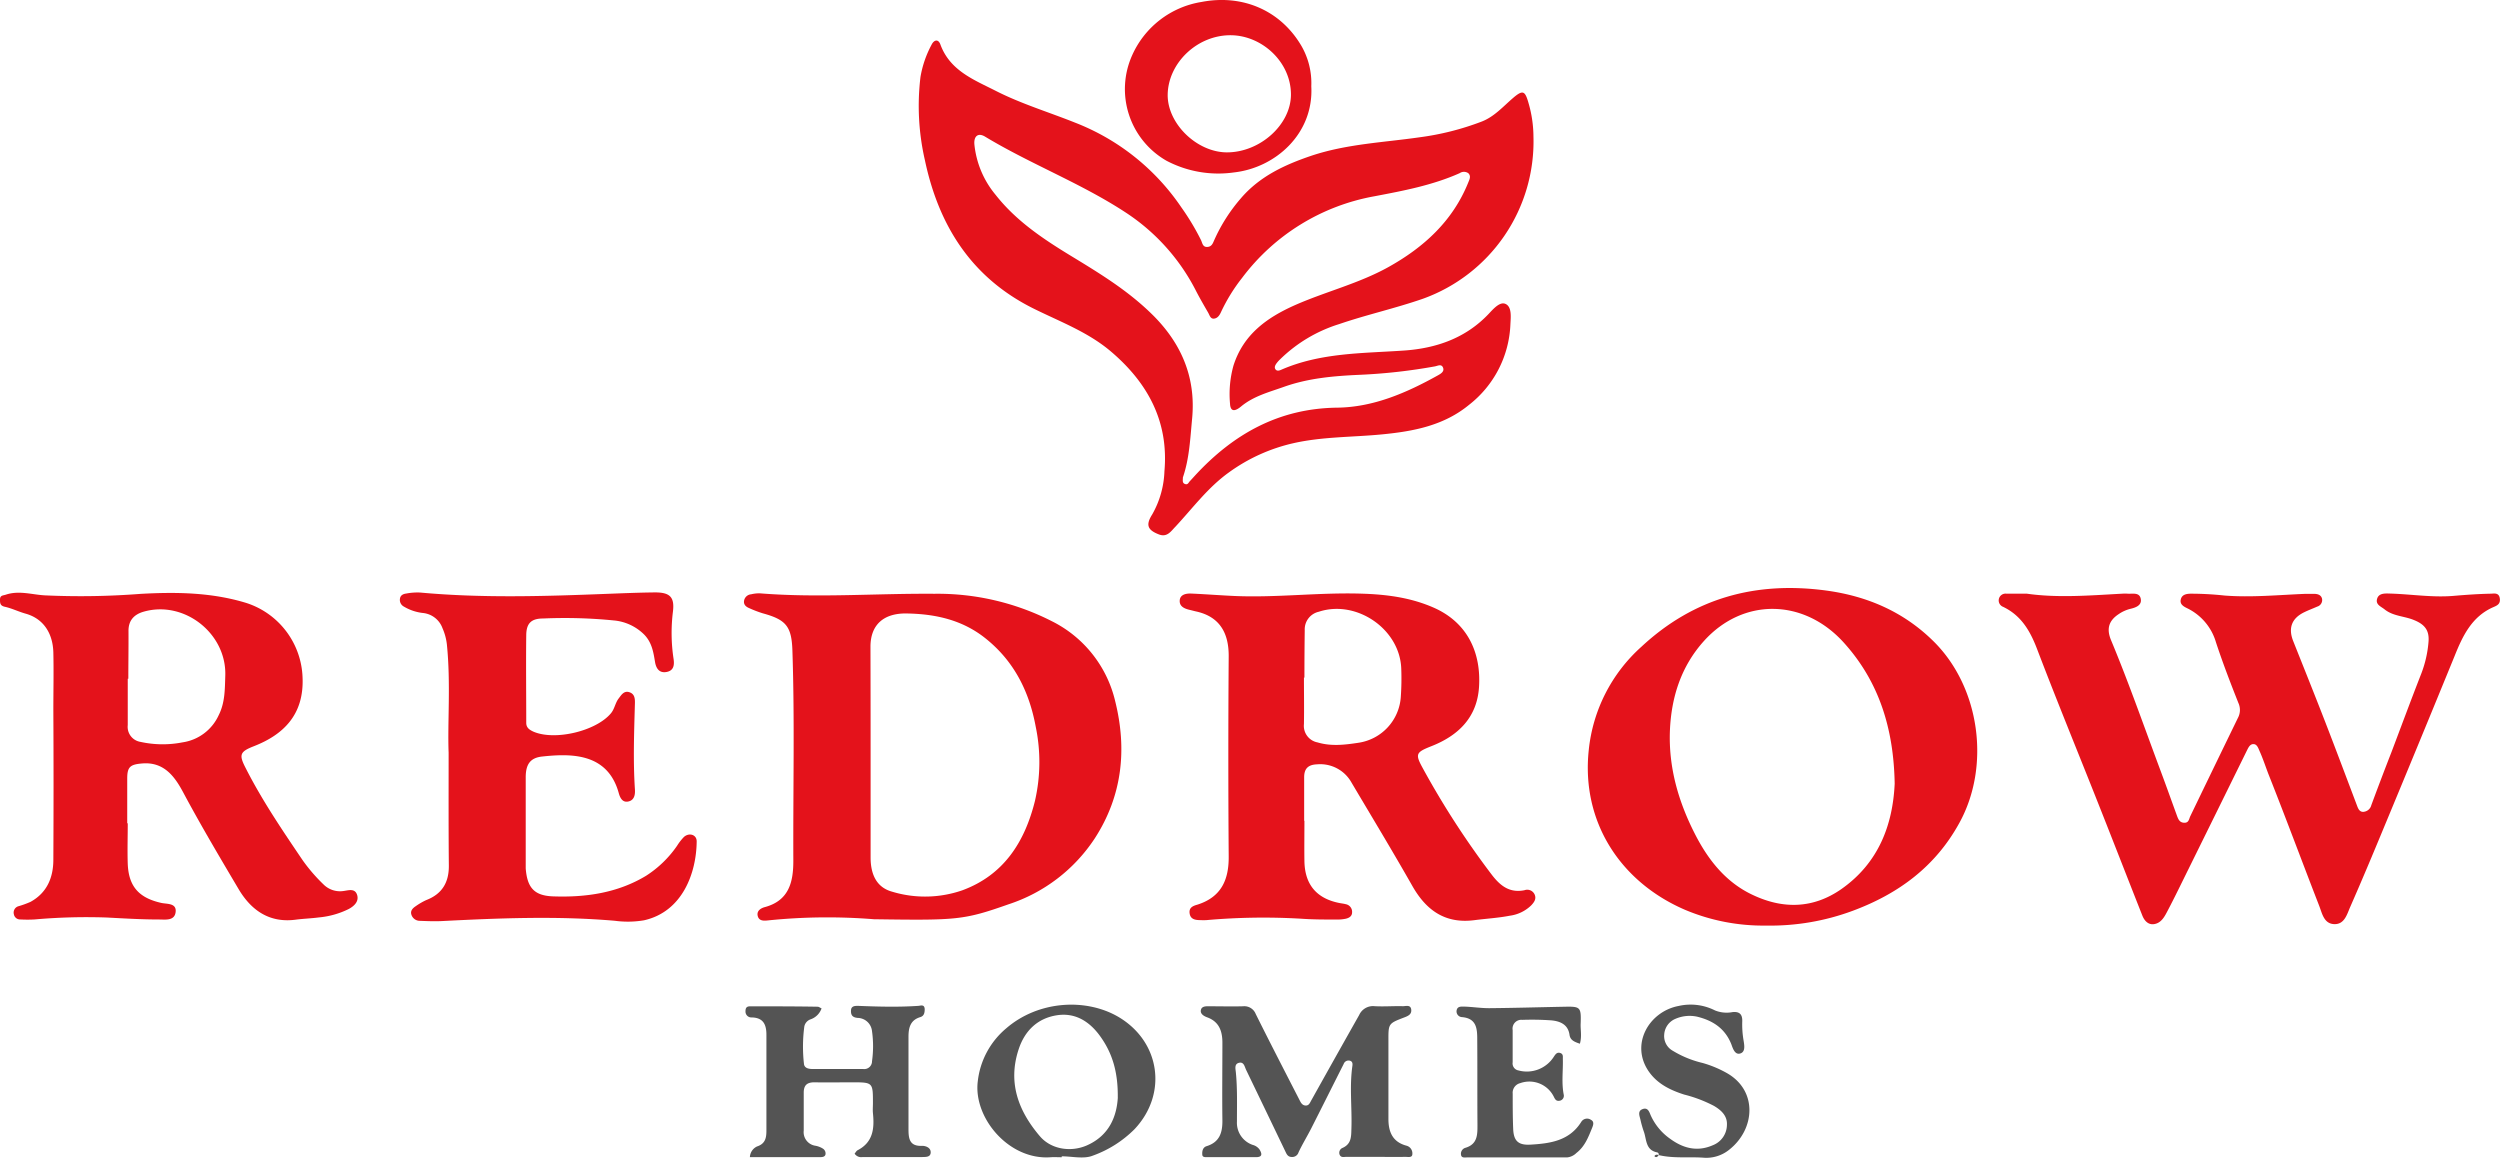 <svg xmlns="http://www.w3.org/2000/svg" viewBox="0 0 567.51 262.77"><defs><style>.cls-1{fill:#e4121b;}.cls-2{fill:#545454;}</style></defs><g id="Layer_2" data-name="Layer 2"><g id="Layer_1-2" data-name="Layer 1"><path class="cls-1" d="M348.1,31A37.94,37.94,0,0,1,323,67.82c-6.27,2.18-12.75,3.61-19,5.75a33.24,33.24,0,0,0-13.41,8,6.8,6.8,0,0,0-.88,1c-.25.38-.48.84-.17,1.27s.82.31,1.25.12c9-3.94,18.55-3.73,28-4.39,7.22-.51,13.86-2.78,19.07-8.24,1.07-1.12,2.56-2.91,3.87-2.35,1.5.65,1.22,3,1.14,4.59a24.37,24.37,0,0,1-9.39,18.33c-5.69,4.68-12.53,6-19.59,6.69-6.74.67-13.58.51-20.21,2a40,40,0,0,0-14.7,6.64c-4.79,3.43-8.23,8.12-12.17,12.35-1,1-1.86,2.5-3.8,1.71-2.55-1-2.94-2.16-1.46-4.5a21.24,21.24,0,0,0,2.78-9.8c1-11.29-3.76-20.08-12.17-27.22-5.2-4.41-11.54-6.75-17.53-9.72-14.09-7-21.53-18.8-24.68-33.71a55.06,55.06,0,0,1-1-18.86,23.91,23.91,0,0,1,2.51-7.31c.54-1.11,1.5-1.4,2-.11,2.17,6,7.67,8.06,12.61,10.58,5.76,2.93,12,4.81,18,7.21a51.74,51.74,0,0,1,24.1,19.22,55.37,55.37,0,0,1,4.46,7.43c.31.64.37,1.6,1.4,1.56s1.28-.81,1.58-1.49A38.17,38.17,0,0,1,281.7,45c4.28-5,10-7.62,16-9.65,8-2.67,16.31-3,24.52-4.18a61.85,61.85,0,0,0,14.15-3.58c2.84-1.1,4.84-3.41,7.09-5.34s2.72-1.6,3.48,1A27.73,27.73,0,0,1,348.1,31Zm-79.58,77.39c0,.61-.19,1.24.47,1.48s.8-.32,1.1-.63.83-.9,1.24-1.35c8.7-9.4,19-15.19,32.23-15.35,8.22-.1,15.74-3.37,22.88-7.35.63-.35,1.5-.86,1.13-1.75s-1.22-.38-1.84-.27a126.78,126.78,0,0,1-17,1.91c-5.89.26-11.72.75-17.32,2.75-3.36,1.2-6.84,2.08-9.69,4.45-.89.74-2.39,1.66-2.5-.65A24.11,24.11,0,0,1,280,83c2.25-7.08,7.58-10.9,14-13.75,7-3.08,14.46-4.89,21.15-8.61,8.06-4.49,14.61-10.44,18.15-19.21.29-.71.69-1.47,0-2.12a1.72,1.72,0,0,0-1.95,0c-6.19,2.76-12.81,4-19.38,5.25a48.24,48.24,0,0,0-30,18.51,39.46,39.46,0,0,0-4.79,7.76c-.32.71-.76,1.41-1.59,1.5s-1-.78-1.33-1.35c-1-1.73-2-3.45-2.89-5.2a46.42,46.42,0,0,0-15.94-17.61c-10.1-6.6-21.44-10.9-31.76-17.12-1.6-1-2.64-.18-2.48,1.72A21.18,21.18,0,0,0,226,44.22c4.71,6,10.93,10.11,17.33,14S255.82,65.85,261.16,71c6.84,6.56,10.36,14.42,9.46,24C270.19,99.49,270,104.08,268.52,108.38Z"/><path class="cls-1" d="M460.12,134.77c7,1,14.27.4,21.59,0a12.54,12.54,0,0,1,1.37,0c1.1.06,2.58-.34,2.88,1.15s-1.13,2-2.32,2.28a8.09,8.09,0,0,0-2.69,1.21c-2.28,1.5-2.8,3.36-1.73,5.92,4.08,9.79,7.56,19.8,11.27,29.72,1.25,3.35,2.45,6.72,3.67,10.07.3.8.58,1.61,1.65,1.65s1.08-.82,1.4-1.5Q502.58,174.14,508,163a3.8,3.8,0,0,0,.12-3.43c-1.8-4.54-3.55-9.1-5.08-13.74a12.46,12.46,0,0,0-6.57-7.77c-.88-.43-1.68-.93-1.42-2s1.21-1.26,2.16-1.29a71.78,71.78,0,0,1,7.76.42c6.11.47,12.2-.13,18.3-.38.69,0,1.38,0,2.06,0s1.57.19,1.78,1.1a1.54,1.54,0,0,1-1.09,1.79c-1,.45-2,.81-2.93,1.27-2.88,1.38-3.7,3.63-2.51,6.59,2.45,6.15,4.92,12.3,7.31,18.47,2.45,6.33,4.83,12.68,7.22,19,.27.71.61,1.31,1.4,1.26a2,2,0,0,0,1.79-1.52c1.48-4,3-8,4.56-12,2.27-6,4.49-12,6.81-17.93a25.73,25.73,0,0,0,1.61-7.11c.23-2.64-.85-4-3.36-5-2.17-.89-4.67-.84-6.61-2.4-.82-.66-2.08-1.07-1.7-2.39s1.79-1.23,2.89-1.2c4.81.13,9.58.93,14.41.53,2.81-.24,5.63-.44,8.45-.5.73,0,1.92-.35,2.11,1.1.15,1.18-.52,1.55-1.42,1.93-4.92,2.12-7,6.52-8.84,11.1q-8,19.57-16.12,39.1c-2.48,6-5,12-7.58,17.87-.73,1.65-1.29,4-3.64,3.91s-2.74-2.46-3.41-4.17c-3.81-9.8-7.46-19.66-11.34-29.44-.76-1.9-1.37-3.87-2.22-5.74-.28-.65-.55-1.44-1.26-1.51-.87-.08-1.23.75-1.58,1.44q-6.7,13.62-13.42,27.23c-1.52,3.07-3,6.15-4.6,9.19-.59,1.13-1.24,2.41-2.51,2.86-1.59.57-2.65-.4-3.21-1.8-3.22-8.14-6.39-16.31-9.62-24.46-4.74-12-9.64-23.89-14.23-35.93-1.58-4.17-3.59-7.69-7.74-9.69a1.55,1.55,0,0,1,.66-3C456.86,134.76,458.31,134.77,460.12,134.77Z"/><path class="cls-1" d="M400.84,210.11a45.65,45.65,0,0,1-18.31-3.57c-14.72-6.33-23.6-20-21.88-36.23a36.41,36.41,0,0,1,11.94-23.48c11.93-11.11,26-14.93,42-12.77,9.36,1.27,17.61,4.87,24.34,11.53,10.55,10.42,13,28.35,5.8,41.31-5.43,9.85-13.78,16-24.17,19.86A53.76,53.76,0,0,1,400.84,210.11ZM430.1,177.9c-.22-12.51-3.55-23.16-11.53-32-9.09-10.08-22.87-10.26-31.76-.4-5.16,5.72-7.41,12.71-7.73,20.31-.34,8.37,1.93,16.19,5.7,23.55,3,5.88,7.05,11,13.18,13.83,6.85,3.22,13.66,3.07,20-1.34C426.49,195.89,429.67,187.19,430.1,177.9Z"/><path class="cls-1" d="M198.38,208.67a132.24,132.24,0,0,0-24.08.27c-.9.1-2,.15-2.29-1s.67-1.75,1.52-2c5.61-1.47,6.58-5.76,6.56-10.64-.07-15.88.32-31.76-.21-47.64-.18-5.5-1.46-7-6.78-8.45a25.92,25.92,0,0,1-3-1.15c-.76-.31-1.35-.81-1.19-1.72a1.76,1.76,0,0,1,1.59-1.43,7.92,7.92,0,0,1,2-.22c13.2,1.06,26.4,0,39.6.1a57.08,57.08,0,0,1,26.68,6.23,27.24,27.24,0,0,1,14.35,18.06c2.76,11,1.64,21.55-4.59,31.2a37.25,37.25,0,0,1-19.6,15C218.73,208.88,217.21,208.94,198.38,208.67Zm-.75-38.29h0c0,8.09,0,16.18,0,24.27,0,4.14,1.57,6.84,4.83,7.75a25.79,25.79,0,0,0,16-.3c9.42-3.48,14.19-11,16.5-20.38a39.35,39.35,0,0,0,.15-16.77c-1.5-8.11-5-15-11.55-20.16-5.18-4.08-11.24-5.43-17.77-5.53-5.11-.08-8.18,2.48-8.19,7.53C197.62,154.65,197.63,162.51,197.63,170.38Z"/><path class="cls-1" d="M296.11,186.35c0,3.06-.05,6.11,0,9.17.1,5.34,2.82,8.5,8.06,9.49.44.08.9.13,1.34.25a1.76,1.76,0,0,1,1.42,1.84c0,.92-.73,1.31-1.51,1.47a9.31,9.31,0,0,1-2.05.17c-2.67,0-5.35,0-8-.19a146.81,146.81,0,0,0-21.49.32,12.55,12.55,0,0,1-1.37,0c-1.1,0-2.26-.14-2.46-1.52s.84-1.73,1.79-2c5.35-1.71,7.12-5.57,7.08-10.9q-.17-22.78,0-45.58c0-4.91-1.83-8.89-7.5-10.09-.45-.1-.89-.23-1.33-.33-1.18-.27-2.37-.76-2.29-2.13s1.44-1.63,2.62-1.58c3.2.14,6.39.39,9.59.54,9.7.45,19.37-.83,29.07-.52,5.61.17,11.06.86,16.29,3.14,7.72,3.36,10.89,10.2,10.37,18.1-.46,6.91-4.74,11-10.82,13.39-3.44,1.37-3.73,1.74-2,4.89a192,192,0,0,0,15.76,24.34c1.88,2.44,4,4.15,7.39,3.46a1.84,1.84,0,0,1,2.31,1c.42,1-.13,1.74-.79,2.44a8.56,8.56,0,0,1-4.86,2.35c-2.62.51-5.3.66-7.95,1-6.64.89-11-2.16-14.18-7.77-4.48-7.88-9.17-15.64-13.79-23.43a8.12,8.12,0,0,0-7.85-4.16c-2.05.08-2.91,1-2.91,2.94,0,3.29,0,6.57,0,9.85Zm0-32.53H296c0,3.52.06,7,0,10.54a3.82,3.82,0,0,0,3.09,4.17c3.11.93,6.2.55,9.29.08a11.28,11.28,0,0,0,9.61-10.44,59.39,59.39,0,0,0,.1-6.4c-.32-9-10.2-15.71-18.72-12.9a4.09,4.09,0,0,0-3.19,4.19Q296.11,148.45,296.11,153.82Z"/><path class="cls-1" d="M29,186.93c0,3-.1,6.11,0,9.16.2,5.16,2.56,7.75,7.63,8.88,1.27.28,3.48,0,3.24,2.06s-2.34,1.7-3.75,1.7c-4,0-7.92-.24-11.88-.45a134,134,0,0,0-16.4.44,28.47,28.47,0,0,1-3.2,0,1.43,1.43,0,0,1-1.49-1.17,1.5,1.5,0,0,1,1-1.82,21.22,21.22,0,0,0,2.77-1c3.73-2.05,5.17-5.47,5.19-9.51q.09-17,0-33.91c0-4.4.1-8.8,0-13.18-.09-4.05-2-7.63-6.3-8.83-1.61-.45-3.14-1.22-4.76-1.57C0,137.48,0,136.87,0,136.1c0-1,.69-.89,1.33-1.11,3-1,5.93,0,8.86.16a177.15,177.15,0,0,0,21.74-.34c8.11-.45,16.16-.34,24,2.07a18.42,18.42,0,0,1,12.75,16.86c.39,8.59-4.47,13.09-11.07,15.66-3.21,1.26-3.4,1.95-1.82,5,3.72,7.32,8.31,14.08,12.9,20.86a38.29,38.29,0,0,0,4.74,5.5,5.29,5.29,0,0,0,4.62,1.49c1.06-.14,2.5-.64,3,.85s-.61,2.56-1.89,3.25a19.15,19.15,0,0,1-6.79,1.91c-1.73.23-3.5.28-5.24.51-6,.8-10.15-2.16-13-7-4.3-7.26-8.61-14.53-12.6-22-1.91-3.55-4.35-6.88-9.28-6.46-2.72.23-3.37.78-3.37,3.45v10.09Zm.16-32.85H29c0,3.51,0,7,0,10.53a3.45,3.45,0,0,0,2.89,3.8,23.36,23.36,0,0,0,9.53.11,10.72,10.72,0,0,0,8.23-6.18c1.44-2.85,1.39-5.9,1.49-8.94.33-9.59-9.3-17.17-18.51-14.55-2.19.62-3.51,2-3.46,4.46C29.19,146.9,29.13,150.49,29.13,154.08Z"/><path class="cls-1" d="M101.84,170.86c-.27-6.81.5-15.68-.39-24.52a12.56,12.56,0,0,0-1-3.73A5.28,5.28,0,0,0,96,139.15a10.75,10.75,0,0,1-4.31-1.45,1.71,1.71,0,0,1-.91-1.71c.08-.86.73-1.16,1.42-1.25a13.64,13.64,0,0,1,3.18-.23c14.1,1.29,28.22.85,42.33.3,3.66-.14,7.33-.29,11-.33,3.4,0,4.45,1.09,4.05,4.36a39.19,39.19,0,0,0,.14,10.71c.23,1.51,0,2.72-1.64,3s-2.34-.88-2.57-2.3c-.37-2.26-.72-4.43-2.48-6.22a11.18,11.18,0,0,0-6.9-3.19,112.61,112.61,0,0,0-16-.44c-2.72,0-3.82,1.09-3.85,3.77-.08,6.64,0,13.28,0,19.91,0,1.11.71,1.58,1.61,2,4.86,2.12,14.19-.1,17.58-4.12.87-1,1-2.4,1.8-3.42.59-.77,1.18-1.78,2.37-1.42s1.33,1.35,1.31,2.42c-.18,6.56-.43,13.12,0,19.68.08,1.21-.15,2.45-1.53,2.73s-1.89-1-2.15-1.95c-2.5-9-10.6-9-17.33-8.27-2.85.29-3.79,1.88-3.78,4.79q0,9.39,0,18.78c0,.61,0,1.23,0,1.83.34,4.35,1.9,6.2,6.23,6.35,7.41.26,14.64-.77,21.13-4.7a24.67,24.67,0,0,0,7-6.79,12,12,0,0,1,1.56-2c1.19-1.05,2.9-.52,2.89,1-.06,7.11-3.18,15.95-11.95,17.92a21.94,21.94,0,0,1-6.62.11c-13.12-1.13-26.23-.6-39.35.07-1.67.08-3.36,0-5-.06a2,2,0,0,1-1.86-1.46c-.24-.86.35-1.43,1-1.86a14.91,14.91,0,0,1,2.37-1.38c3.61-1.38,5.17-4,5.15-7.79C101.81,188.62,101.84,180.76,101.84,170.86Z"/><path class="cls-2" d="M312.29,262.61c-2.22,0-4.43,0-6.64,0-.56,0-1.28.25-1.57-.55a1.2,1.2,0,0,1,.75-1.51c2-.93,1.89-2.64,1.95-4.44.15-4.72-.46-9.45.22-14.16.08-.57,0-1.08-.72-1.2a1.17,1.17,0,0,0-1.26.78c-2.46,4.87-4.9,9.76-7.37,14.63-.93,1.82-2,3.56-2.87,5.41a1.49,1.49,0,0,1-1.51,1.07c-.87,0-1.16-.55-1.46-1.2q-4.46-9.3-8.95-18.6c-.33-.7-.49-1.85-1.6-1.58s-.79,1.38-.72,2.14c.37,3.73.25,7.47.25,11.21a5.3,5.3,0,0,0,3.59,5.29,2.8,2.8,0,0,1,1.51,1c.63,1,.72,1.77-.75,1.78-3.74,0-7.48,0-11.22,0-.47,0-1,0-1-.64-.05-.8.15-1.6,1-1.86,2.93-.91,3.6-3.07,3.57-5.84-.08-5.87,0-11.75,0-17.63,0-2.62-.73-4.79-3.48-5.78-.78-.29-1.67-.83-1.37-1.77.24-.78,1.21-.75,2-.73,2.52,0,5,.07,7.55,0a2.78,2.78,0,0,1,2.86,1.74c3.24,6.52,6.59,13,9.91,19.47.31.62.62,1.29,1.43,1.32s1-.72,1.36-1.32q5.37-9.63,10.79-19.23a3.44,3.44,0,0,1,3.52-2c2.13.12,4.27-.06,6.4,0,.67,0,1.73-.38,1.89.72s-.68,1.49-1.47,1.79c-3.7,1.42-3.71,1.4-3.7,5.23,0,6,0,11.91,0,17.87,0,3,1,5.22,4.08,6.05a1.8,1.8,0,0,1,1.35,1.9c0,.92-1.05.63-1.64.64-2.21.06-4.42,0-6.63,0Z"/><path class="cls-2" d="M194,261.88c.22-.25.4-.63.71-.79,3.53-1.83,3.8-5,3.45-8.4-.07-.76,0-1.53,0-2.29,0-4.71,0-4.71-4.8-4.71-2.83,0-5.65.06-8.48,0-1.79,0-2.46.75-2.43,2.47,0,2.83,0,5.65,0,8.48a3.12,3.12,0,0,0,2.66,3.45,4.76,4.76,0,0,1,1.67.64,1.29,1.29,0,0,1,.6,1.37c-.15.51-.7.57-1.15.57H170.23a2.8,2.8,0,0,1,1.62-2.42c2-.65,2.14-2.12,2.13-3.81,0-7.18,0-14.36,0-21.54,0-2.34-.71-3.86-3.3-3.94a1.33,1.33,0,0,1-1.45-1.4c0-.81.3-1.12,1.06-1.12,5.1,0,10.21,0,15.31.09.28,0,.55.23.9.38a4.05,4.05,0,0,1-2.45,2.47,2.16,2.16,0,0,0-1.47,1.66,35,35,0,0,0-.08,8.43c.08,1,1.05,1.2,2,1.2,3.82,0,7.63,0,11.45,0a1.76,1.76,0,0,0,2-1.76,24.49,24.49,0,0,0,0-6.84,3.33,3.33,0,0,0-3.25-3c-1.2-.11-1.58-.65-1.52-1.73s1.06-1,1.72-1c4.5.18,9,.3,13.5,0,.48,0,1.46-.48,1.51.74,0,.85-.15,1.55-1,1.81-2.28.68-2.68,2.44-2.68,4.48q0,10.42,0,20.84c0,2.14.14,4.05,3.11,3.9.84,0,2,.44,1.93,1.55s-1.24.95-2,1c-4.51,0-9,0-13.51,0A1.76,1.76,0,0,1,194,261.88Z"/><path class="cls-1" d="M297.67,19.59c.59,10.73-8.1,18.52-17.62,19.56a25.27,25.27,0,0,1-15.25-2.66A18.73,18.73,0,0,1,257,12.56,20.86,20.86,0,0,1,272.78.44c9.18-1.77,17.77,1.83,22.54,9.8A16.91,16.91,0,0,1,297.67,19.59Zm-4.62,1.87c0-7.4-6.54-13.33-13.5-13.46-7.71-.14-14.4,6.28-14.48,13.52-.06,6.54,6.58,13,13.37,13.07C286,34.63,293.05,28.31,293.05,21.46Z"/><path class="cls-2" d="M241,262.7c-.85,0-1.69-.06-2.52,0-9.5.69-17.56-9-16.52-17.24a18.32,18.32,0,0,1,6.43-12c7.24-6.29,18.12-7,25.61-2.55,9.43,5.64,11.05,17.43,3.57,25.39a25.55,25.55,0,0,1-9.54,6.05c-2,.8-4.67.14-7,.14Zm12.74-13.55c.07-5.87-1.27-10.12-3.95-13.86-2.39-3.35-5.65-5.5-9.94-4.81s-7.18,3.45-8.58,7.62c-2.55,7.61-.12,14.07,4.79,19.83,2.56,3,7.06,3.68,10.71,2.06C252,257.66,253.51,253.15,253.75,249.15Z"/><path class="cls-2" d="M358.64,236.93c-1.15-.4-2.17-.75-2.35-2-.33-2.38-2.12-3.1-4.08-3.3a63.68,63.68,0,0,0-6.63-.12,2,2,0,0,0-2.2,2.32q0,3.66,0,7.32a1.61,1.61,0,0,0,1.3,1.84,7.27,7.27,0,0,0,8.06-3.13c.36-.53.69-1.06,1.43-.83s.59.85.6,1.35c.08,2.73-.34,5.47.22,8.2a1.14,1.14,0,0,1-1,1.3c-.78.12-1-.38-1.31-1a6.19,6.19,0,0,0-7.59-3,2.24,2.24,0,0,0-1.7,2.4c0,2.67,0,5.34.11,8s1.11,3.71,3.88,3.56c4.49-.26,8.86-.85,11.56-5.15a1.55,1.55,0,0,1,2.22-.48c.79.41.51,1.21.26,1.82-.86,2.1-1.64,4.21-3.58,5.71a3.45,3.45,0,0,1-2.14,1q-11.34,0-22.67,0c-.49,0-1.22.16-1.36-.52a1.41,1.41,0,0,1,.94-1.65c2.82-.82,2.79-3,2.78-5.31-.05-6.42,0-12.83-.05-19.24,0-2.44-.11-4.85-3.47-5.13a1.3,1.3,0,0,1-1.23-1.39c.12-1.1,1-1,1.73-1,1.91.06,3.81.37,5.7.36,5.72-.05,11.44-.22,17.16-.33,3.51-.07,3.71.11,3.59,3.75C358.73,233.67,359.14,235.19,358.64,236.93Z"/><path class="cls-2" d="M375.56,262.45c.34.38.65.21.88-.12a.46.46,0,0,0-.25-.73c-2.72-.53-2.37-3-3.07-4.82a23.42,23.42,0,0,1-.74-2.64c-.21-.87-.68-1.93.5-2.37s1.5.61,1.81,1.35a13,13,0,0,0,4.47,5.41c2.9,2.12,6.11,3,9.66,1.44a5,5,0,0,0,3.2-4.61c.11-2.06-1.29-3.34-2.93-4.31a30.57,30.57,0,0,0-6.78-2.58c-3.13-1-6-2.4-7.94-5.11-4.43-6.2-.07-13.72,6.67-15a12.26,12.26,0,0,1,8.25,1,7,7,0,0,0,4,.39c1.5-.15,2.26.42,2.21,2.08a21.55,21.55,0,0,0,.29,4.32c.2,1.2.45,2.64-.76,3s-1.68-1.19-2-2.07c-1.43-3.63-4.22-5.43-7.82-6.3a8.07,8.07,0,0,0-4.93.52,4.13,4.13,0,0,0-2.5,3.58,3.8,3.8,0,0,0,1.95,3.65,23.2,23.2,0,0,0,6.74,2.76,25,25,0,0,1,5.67,2.38c6.86,4,6.28,12.63.46,17.27a8.26,8.26,0,0,1-6.05,1.85c-3.41-.22-6.87.23-10.25-.64A.62.62,0,0,0,375.56,262.45Z"/></g></g></svg>